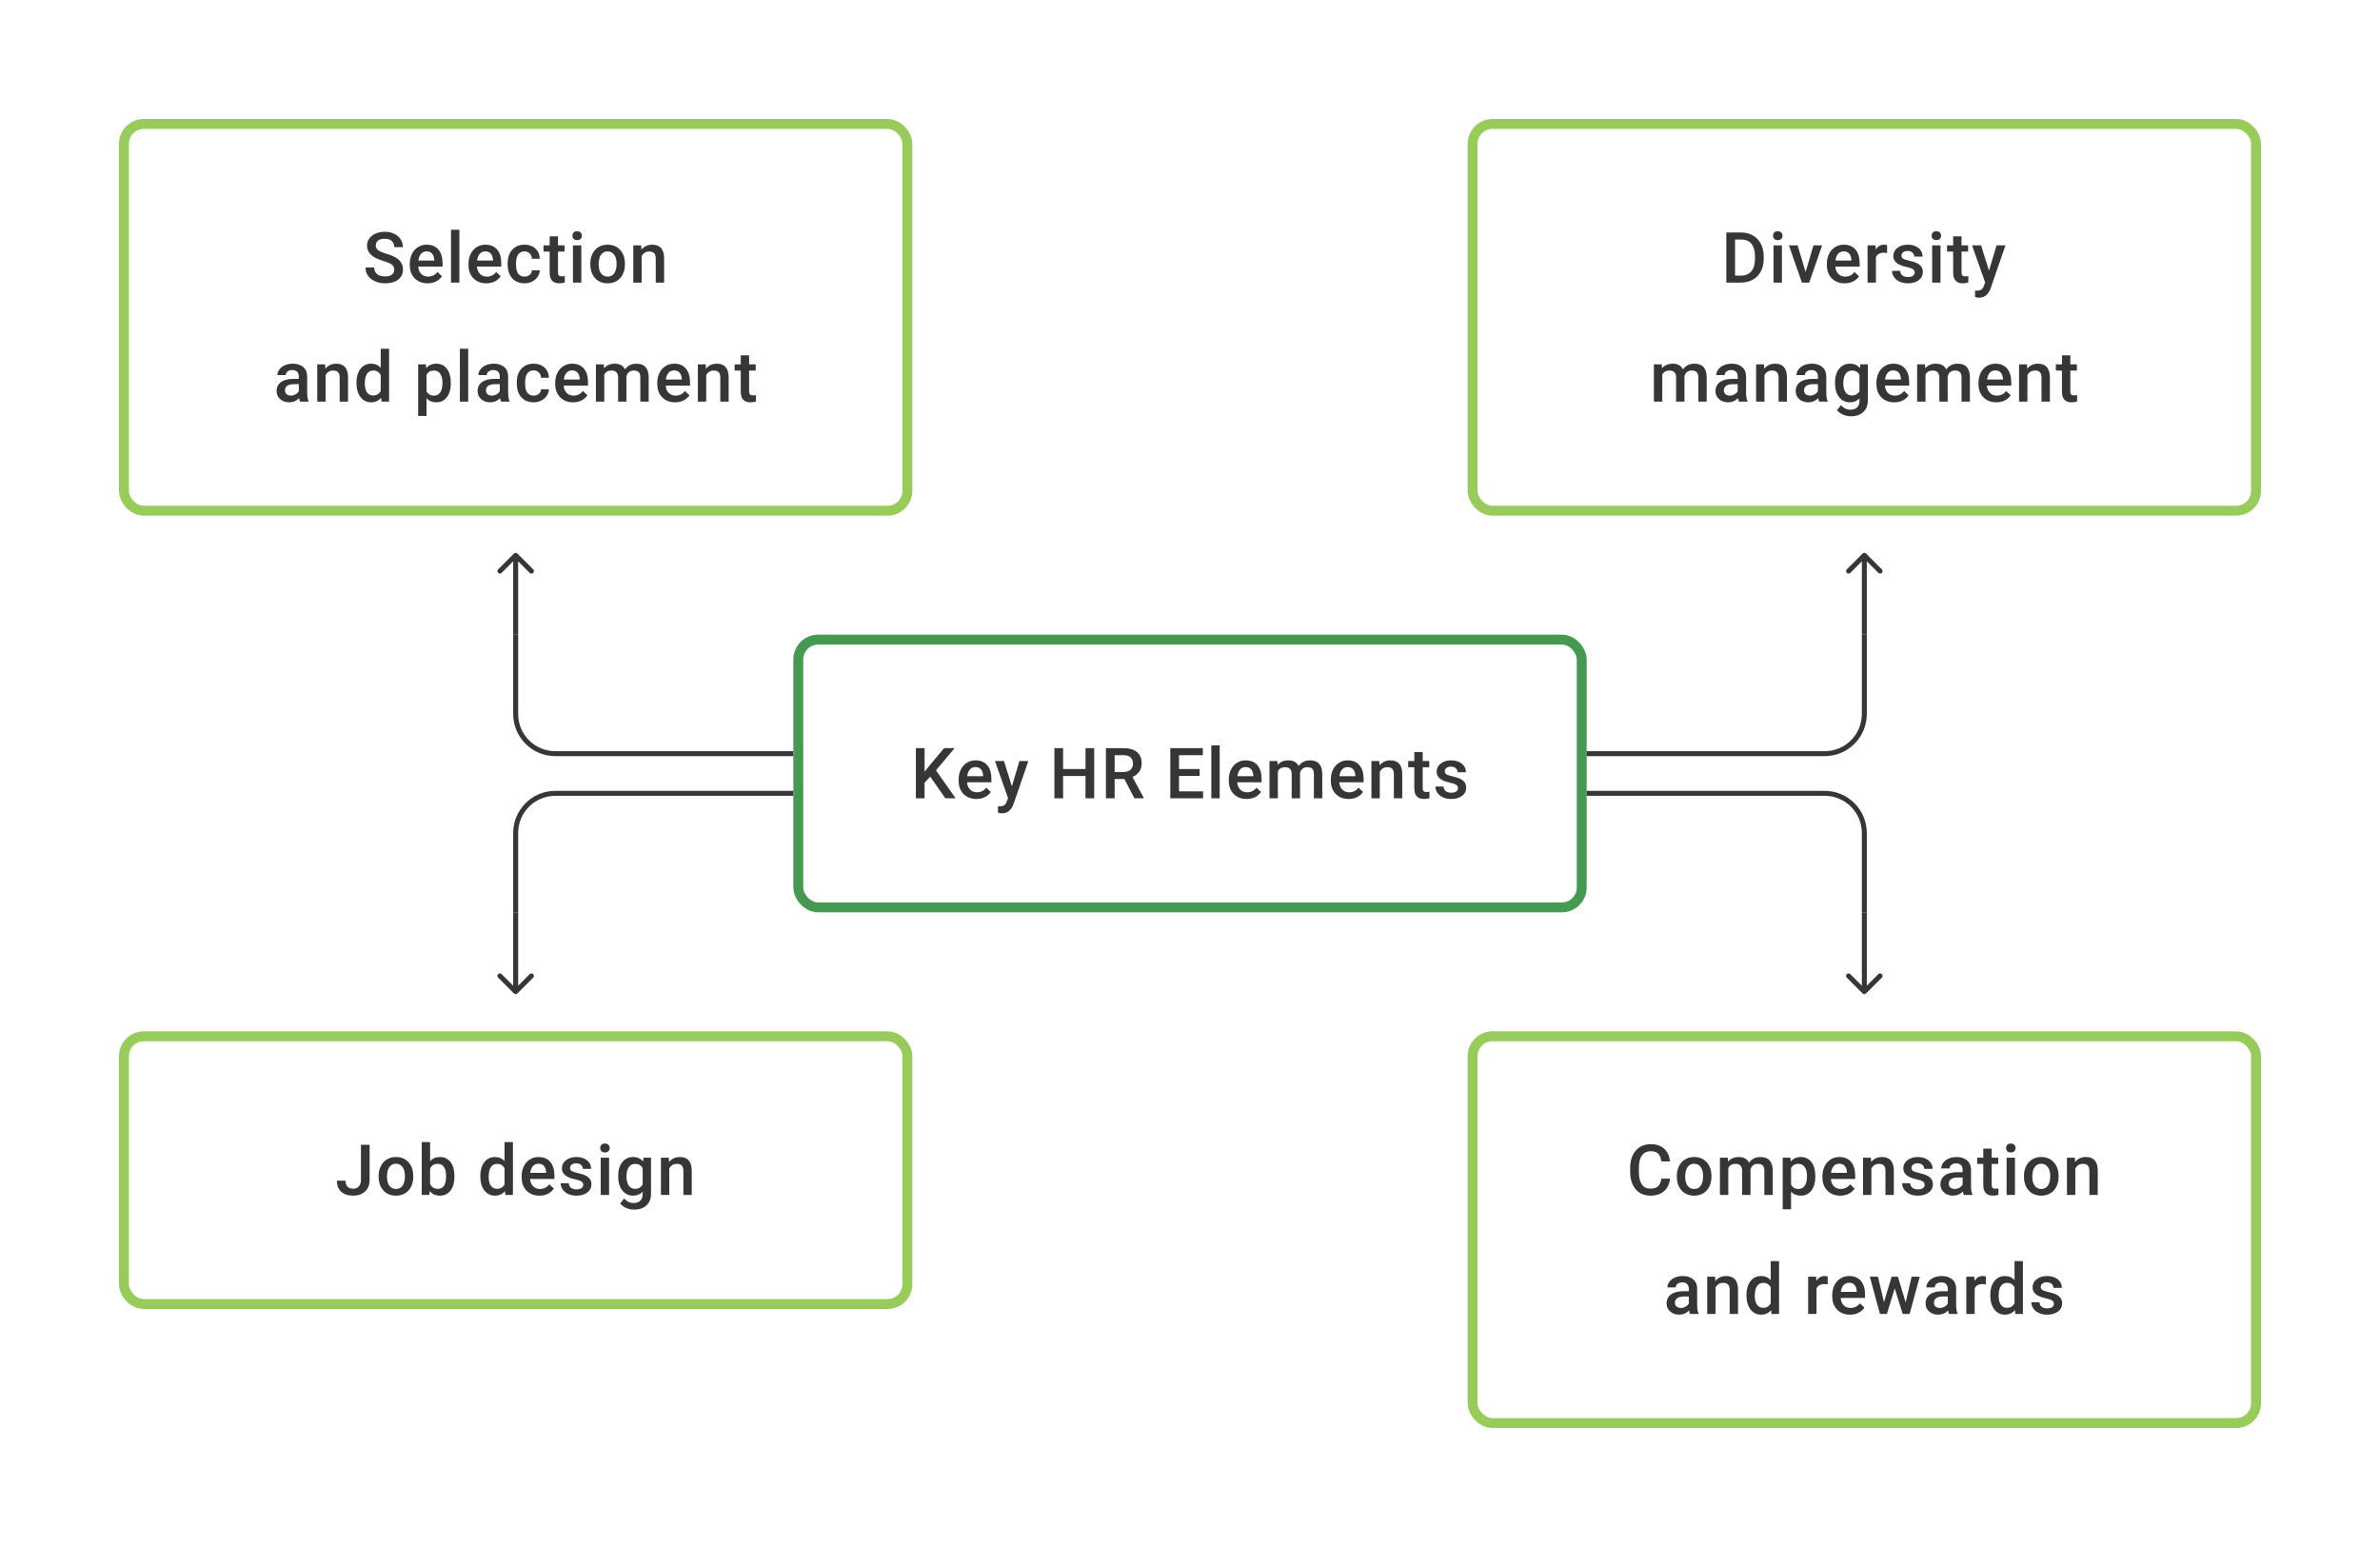<svg width="480" height="312" viewBox="0 0 480 312" fill="none" xmlns="http://www.w3.org/2000/svg">
<path d="M79.512 54.396C79.512 53.952 79.355 53.609 79.04 53.369C78.73 53.128 78.167 52.885 77.353 52.64C76.538 52.394 75.89 52.121 75.408 51.82C74.487 51.242 74.027 50.487 74.027 49.557C74.027 48.742 74.358 48.071 75.019 47.543C75.686 47.015 76.549 46.752 77.609 46.752C78.313 46.752 78.94 46.881 79.491 47.14C80.042 47.4 80.475 47.77 80.79 48.251C81.104 48.728 81.262 49.258 81.262 49.841H79.512C79.512 49.314 79.345 48.902 79.012 48.605C78.683 48.305 78.211 48.154 77.596 48.154C77.022 48.154 76.575 48.277 76.255 48.522C75.941 48.767 75.783 49.11 75.783 49.55C75.783 49.92 75.955 50.23 76.297 50.48C76.64 50.725 77.204 50.966 77.991 51.202C78.778 51.434 79.41 51.7 79.887 52.001C80.364 52.297 80.713 52.64 80.935 53.028C81.157 53.413 81.269 53.864 81.269 54.382C81.269 55.225 80.945 55.896 80.296 56.396C79.653 56.891 78.778 57.139 77.672 57.139C76.941 57.139 76.267 57.005 75.651 56.736C75.04 56.463 74.564 56.088 74.221 55.611C73.883 55.135 73.714 54.579 73.714 53.945H75.471C75.471 54.519 75.661 54.963 76.04 55.278C76.42 55.593 76.964 55.75 77.672 55.75C78.283 55.75 78.741 55.627 79.047 55.382C79.357 55.132 79.512 54.804 79.512 54.396ZM86.24 57.139C85.17 57.139 84.302 56.803 83.636 56.132C82.974 55.456 82.643 54.558 82.643 53.438V53.23C82.643 52.48 82.787 51.811 83.074 51.223C83.365 50.631 83.772 50.17 84.296 49.841C84.819 49.513 85.402 49.348 86.045 49.348C87.068 49.348 87.858 49.675 88.413 50.327C88.973 50.98 89.253 51.904 89.253 53.098V53.778H84.344C84.395 54.399 84.601 54.889 84.962 55.25C85.328 55.611 85.786 55.792 86.337 55.792C87.11 55.792 87.74 55.479 88.225 54.855L89.135 55.722C88.834 56.171 88.431 56.521 87.927 56.771C87.427 57.016 86.865 57.139 86.24 57.139ZM86.038 50.702C85.576 50.702 85.201 50.864 84.913 51.188C84.631 51.512 84.451 51.964 84.372 52.542H87.587V52.417C87.55 51.853 87.399 51.427 87.135 51.14C86.872 50.848 86.506 50.702 86.038 50.702ZM92.648 57H90.961V46.335H92.648V57ZM98.085 57.139C97.015 57.139 96.147 56.803 95.481 56.132C94.819 55.456 94.488 54.558 94.488 53.438V53.23C94.488 52.48 94.631 51.811 94.918 51.223C95.21 50.631 95.617 50.17 96.14 49.841C96.663 49.513 97.247 49.348 97.89 49.348C98.913 49.348 99.702 49.675 100.258 50.327C100.818 50.98 101.098 51.904 101.098 53.098V53.778H96.189C96.24 54.399 96.446 54.889 96.807 55.25C97.173 55.611 97.631 55.792 98.182 55.792C98.955 55.792 99.584 55.479 100.07 54.855L100.98 55.722C100.679 56.171 100.276 56.521 99.772 56.771C99.272 57.016 98.709 57.139 98.085 57.139ZM97.883 50.702C97.42 50.702 97.045 50.864 96.758 51.188C96.476 51.512 96.296 51.964 96.217 52.542H99.431V52.417C99.394 51.853 99.244 51.427 98.98 51.14C98.716 50.848 98.351 50.702 97.883 50.702ZM105.784 55.792C106.206 55.792 106.555 55.669 106.833 55.424C107.111 55.178 107.259 54.875 107.277 54.514H108.867C108.849 54.982 108.703 55.419 108.43 55.827C108.157 56.229 107.786 56.549 107.319 56.785C106.851 57.021 106.347 57.139 105.805 57.139C104.755 57.139 103.921 56.799 103.306 56.118C102.69 55.438 102.382 54.498 102.382 53.299V53.126C102.382 51.982 102.688 51.068 103.299 50.383C103.91 49.693 104.743 49.348 105.798 49.348C106.692 49.348 107.418 49.61 107.979 50.133C108.543 50.651 108.84 51.334 108.867 52.181H107.277C107.259 51.751 107.111 51.397 106.833 51.119C106.56 50.841 106.21 50.702 105.784 50.702C105.238 50.702 104.817 50.901 104.521 51.3C104.225 51.693 104.074 52.292 104.069 53.098V53.369C104.069 54.183 104.215 54.792 104.507 55.195C104.803 55.593 105.229 55.792 105.784 55.792ZM112.54 47.661V49.487H113.866V50.737H112.54V54.931C112.54 55.218 112.596 55.426 112.707 55.556C112.822 55.681 113.026 55.743 113.318 55.743C113.512 55.743 113.709 55.72 113.908 55.674V56.979C113.524 57.086 113.153 57.139 112.797 57.139C111.501 57.139 110.853 56.424 110.853 54.993V50.737H109.617V49.487H110.853V47.661H112.54ZM117.24 57H115.553V49.487H117.24V57ZM115.449 47.536C115.449 47.277 115.53 47.062 115.692 46.891C115.859 46.719 116.095 46.634 116.4 46.634C116.706 46.634 116.942 46.719 117.109 46.891C117.275 47.062 117.358 47.277 117.358 47.536C117.358 47.791 117.275 48.004 117.109 48.175C116.942 48.342 116.706 48.425 116.4 48.425C116.095 48.425 115.859 48.342 115.692 48.175C115.53 48.004 115.449 47.791 115.449 47.536ZM119.052 53.174C119.052 52.438 119.198 51.776 119.49 51.188C119.781 50.596 120.191 50.142 120.719 49.828C121.246 49.508 121.853 49.348 122.538 49.348C123.552 49.348 124.373 49.675 125.003 50.327C125.637 50.98 125.98 51.846 126.03 52.924L126.037 53.32C126.037 54.061 125.894 54.723 125.607 55.306C125.325 55.889 124.917 56.34 124.385 56.66C123.857 56.979 123.246 57.139 122.552 57.139C121.492 57.139 120.642 56.787 120.004 56.084C119.369 55.375 119.052 54.433 119.052 53.258V53.174ZM120.74 53.32C120.74 54.093 120.899 54.699 121.219 55.139C121.538 55.574 121.982 55.792 122.552 55.792C123.121 55.792 123.563 55.57 123.878 55.125C124.197 54.681 124.357 54.031 124.357 53.174C124.357 52.415 124.193 51.813 123.864 51.369C123.54 50.925 123.098 50.702 122.538 50.702C121.987 50.702 121.55 50.922 121.226 51.362C120.902 51.797 120.74 52.45 120.74 53.32ZM129.314 49.487L129.363 50.355C129.918 49.684 130.648 49.348 131.55 49.348C133.115 49.348 133.911 50.244 133.939 52.035V57H132.251V52.133C132.251 51.656 132.147 51.304 131.939 51.077C131.735 50.846 131.4 50.73 130.932 50.73C130.252 50.73 129.745 51.038 129.412 51.654V57H127.724V49.487H129.314ZM60.515 81C60.441 80.856 60.377 80.623 60.321 80.299C59.784 80.859 59.127 81.139 58.349 81.139C57.595 81.139 56.979 80.924 56.502 80.493C56.025 80.063 55.787 79.53 55.787 78.896C55.787 78.095 56.083 77.482 56.676 77.056C57.273 76.626 58.125 76.41 59.231 76.41H60.265V75.918C60.265 75.529 60.157 75.219 59.939 74.987C59.721 74.751 59.391 74.633 58.946 74.633C58.562 74.633 58.247 74.73 58.002 74.925C57.757 75.114 57.634 75.357 57.634 75.654H55.947C55.947 75.242 56.083 74.857 56.356 74.501C56.629 74.14 57 73.858 57.467 73.654C57.939 73.45 58.465 73.348 59.043 73.348C59.923 73.348 60.624 73.571 61.147 74.015C61.67 74.455 61.939 75.075 61.953 75.876V79.264C61.953 79.94 62.048 80.479 62.237 80.882V81H60.515ZM58.661 79.785C58.995 79.785 59.307 79.704 59.599 79.542C59.895 79.38 60.117 79.162 60.265 78.889V77.473H59.356C58.731 77.473 58.261 77.582 57.946 77.799C57.632 78.017 57.474 78.325 57.474 78.723C57.474 79.047 57.581 79.306 57.794 79.5C58.011 79.69 58.3 79.785 58.661 79.785ZM65.57 73.487L65.618 74.355C66.174 73.684 66.903 73.348 67.806 73.348C69.37 73.348 70.166 74.244 70.194 76.035V81H68.507V76.133C68.507 75.656 68.403 75.304 68.195 75.077C67.991 74.846 67.655 74.73 67.188 74.73C66.507 74.73 66 75.038 65.667 75.654V81H63.98V73.487H65.57ZM71.888 77.188C71.888 76.031 72.157 75.103 72.694 74.404C73.231 73.7 73.95 73.348 74.853 73.348C75.649 73.348 76.293 73.626 76.783 74.182V70.335H78.47V81H76.943L76.859 80.222C76.355 80.833 75.681 81.139 74.839 81.139C73.96 81.139 73.247 80.785 72.7 80.076C72.159 79.368 71.888 78.406 71.888 77.188ZM73.575 77.334C73.575 78.098 73.721 78.695 74.013 79.125C74.309 79.551 74.728 79.764 75.269 79.764C75.959 79.764 76.464 79.456 76.783 78.841V75.633C76.473 75.031 75.973 74.73 75.283 74.73C74.737 74.73 74.316 74.948 74.02 75.383C73.723 75.813 73.575 76.464 73.575 77.334ZM90.919 77.32C90.919 78.482 90.655 79.41 90.128 80.104C89.6 80.794 88.892 81.139 88.003 81.139C87.179 81.139 86.519 80.868 86.024 80.326V83.888H84.337V73.487H85.892L85.962 74.251C86.457 73.649 87.13 73.348 87.982 73.348C88.899 73.348 89.616 73.691 90.135 74.376C90.658 75.056 90.919 76.003 90.919 77.216V77.32ZM89.239 77.174C89.239 76.424 89.088 75.829 88.788 75.39C88.491 74.95 88.066 74.73 87.51 74.73C86.82 74.73 86.325 75.015 86.024 75.584V78.917C86.33 79.5 86.83 79.792 87.524 79.792C88.061 79.792 88.48 79.577 88.781 79.146C89.086 78.711 89.239 78.054 89.239 77.174ZM94.432 81H92.745V70.335H94.432V81ZM101.049 81C100.975 80.856 100.91 80.623 100.855 80.299C100.318 80.859 99.66 81.139 98.883 81.139C98.128 81.139 97.513 80.924 97.036 80.493C96.559 80.063 96.321 79.53 96.321 78.896C96.321 78.095 96.617 77.482 97.209 77.056C97.806 76.626 98.658 76.41 99.765 76.41H100.799V75.918C100.799 75.529 100.69 75.219 100.473 74.987C100.255 74.751 99.924 74.633 99.48 74.633C99.096 74.633 98.781 74.73 98.536 74.925C98.29 75.114 98.168 75.357 98.168 75.654H96.48C96.48 75.242 96.617 74.857 96.89 74.501C97.163 74.14 97.533 73.858 98.001 73.654C98.473 73.45 98.999 73.348 99.577 73.348C100.457 73.348 101.158 73.571 101.681 74.015C102.204 74.455 102.472 75.075 102.486 75.876V79.264C102.486 79.94 102.581 80.479 102.771 80.882V81H101.049ZM99.195 79.785C99.528 79.785 99.841 79.704 100.133 79.542C100.429 79.38 100.651 79.162 100.799 78.889V77.473H99.889C99.265 77.473 98.795 77.582 98.48 77.799C98.165 78.017 98.008 78.325 98.008 78.723C98.008 79.047 98.114 79.306 98.327 79.5C98.545 79.69 98.834 79.785 99.195 79.785ZM107.624 79.792C108.045 79.792 108.395 79.669 108.673 79.424C108.95 79.178 109.098 78.875 109.117 78.514H110.707C110.688 78.982 110.543 79.419 110.27 79.827C109.996 80.229 109.626 80.549 109.159 80.785C108.691 81.021 108.187 81.139 107.645 81.139C106.594 81.139 105.761 80.799 105.145 80.118C104.53 79.438 104.222 78.498 104.222 77.299V77.126C104.222 75.982 104.527 75.068 105.138 74.383C105.749 73.693 106.583 73.348 107.638 73.348C108.531 73.348 109.258 73.61 109.818 74.133C110.383 74.651 110.679 75.334 110.707 76.181H109.117C109.098 75.751 108.95 75.397 108.673 75.119C108.399 74.841 108.05 74.702 107.624 74.702C107.078 74.702 106.657 74.901 106.36 75.299C106.064 75.693 105.914 76.292 105.909 77.098V77.369C105.909 78.183 106.055 78.792 106.347 79.195C106.643 79.593 107.069 79.792 107.624 79.792ZM115.574 81.139C114.505 81.139 113.637 80.803 112.97 80.132C112.308 79.456 111.977 78.558 111.977 77.438V77.23C111.977 76.48 112.121 75.811 112.408 75.223C112.699 74.631 113.107 74.17 113.63 73.841C114.153 73.513 114.736 73.348 115.38 73.348C116.403 73.348 117.192 73.675 117.747 74.327C118.307 74.98 118.587 75.904 118.587 77.098V77.778H113.678C113.729 78.399 113.935 78.889 114.296 79.25C114.662 79.611 115.12 79.792 115.671 79.792C116.444 79.792 117.074 79.479 117.56 78.855L118.469 79.722C118.169 80.171 117.766 80.521 117.261 80.771C116.761 81.016 116.199 81.139 115.574 81.139ZM115.373 74.702C114.91 74.702 114.535 74.864 114.248 75.188C113.965 75.512 113.785 75.964 113.706 76.542H116.921V76.417C116.884 75.853 116.734 75.427 116.47 75.14C116.206 74.848 115.84 74.702 115.373 74.702ZM121.774 73.487L121.823 74.272C122.35 73.656 123.073 73.348 123.989 73.348C124.994 73.348 125.681 73.733 126.051 74.501C126.597 73.733 127.366 73.348 128.356 73.348C129.185 73.348 129.801 73.578 130.203 74.036C130.611 74.494 130.819 75.17 130.828 76.063V81H129.141V76.112C129.141 75.635 129.037 75.286 128.829 75.063C128.62 74.841 128.275 74.73 127.794 74.73C127.41 74.73 127.095 74.834 126.85 75.043C126.609 75.246 126.44 75.515 126.343 75.848L126.35 81H124.663V76.056C124.639 75.172 124.188 74.73 123.309 74.73C122.633 74.73 122.154 75.006 121.871 75.556V81H120.184V73.487H121.774ZM136.154 81.139C135.084 81.139 134.216 80.803 133.55 80.132C132.888 79.456 132.557 78.558 132.557 77.438V77.23C132.557 76.48 132.7 75.811 132.987 75.223C133.279 74.631 133.686 74.17 134.209 73.841C134.733 73.513 135.316 73.348 135.959 73.348C136.982 73.348 137.771 73.675 138.327 74.327C138.887 74.98 139.167 75.904 139.167 77.098V77.778H134.258C134.309 78.399 134.515 78.889 134.876 79.25C135.242 79.611 135.7 79.792 136.251 79.792C137.024 79.792 137.653 79.479 138.139 78.855L139.049 79.722C138.748 80.171 138.345 80.521 137.841 80.771C137.341 81.016 136.778 81.139 136.154 81.139ZM135.952 74.702C135.489 74.702 135.114 74.864 134.827 75.188C134.545 75.512 134.365 75.964 134.286 76.542H137.501V76.417C137.464 75.853 137.313 75.427 137.049 75.14C136.785 74.848 136.42 74.702 135.952 74.702ZM142.333 73.487L142.382 74.355C142.937 73.684 143.666 73.348 144.569 73.348C146.133 73.348 146.929 74.244 146.957 76.035V81H145.27V76.133C145.27 75.656 145.166 75.304 144.957 75.077C144.754 74.846 144.418 74.73 143.951 74.73C143.27 74.73 142.763 75.038 142.43 75.654V81H140.743V73.487H142.333ZM151.081 71.661V73.487H152.407V74.737H151.081V78.931C151.081 79.218 151.137 79.426 151.248 79.556C151.364 79.681 151.567 79.743 151.859 79.743C152.053 79.743 152.25 79.72 152.449 79.674V80.979C152.065 81.086 151.695 81.139 151.338 81.139C150.042 81.139 149.394 80.424 149.394 78.993V74.737H148.158V73.487H149.394V71.661H151.081Z" fill="#1E1E21" fill-opacity="0.89"/>
<rect x="25" y="25" width="158" height="78" rx="4" stroke="#97CC5B" stroke-width="2"/>
<path d="M348.169 57V46.891H351.154C352.048 46.891 352.839 47.09 353.529 47.488C354.223 47.886 354.76 48.45 355.14 49.182C355.519 49.913 355.709 50.751 355.709 51.695V52.202C355.709 53.16 355.517 54.003 355.133 54.73C354.753 55.456 354.21 56.016 353.501 56.41C352.798 56.803 351.99 57 351.078 57H348.169ZM349.925 48.307V55.597H351.071C351.992 55.597 352.698 55.31 353.189 54.736C353.684 54.158 353.936 53.329 353.946 52.251V51.688C353.946 50.591 353.707 49.753 353.231 49.175C352.754 48.596 352.062 48.307 351.154 48.307H349.925ZM359.375 57H357.688V49.487H359.375V57ZM357.584 47.536C357.584 47.277 357.665 47.062 357.827 46.891C357.993 46.719 358.229 46.634 358.535 46.634C358.84 46.634 359.077 46.719 359.243 46.891C359.41 47.062 359.493 47.277 359.493 47.536C359.493 47.791 359.41 48.004 359.243 48.175C359.077 48.342 358.84 48.425 358.535 48.425C358.229 48.425 357.993 48.342 357.827 48.175C357.665 48.004 357.584 47.791 357.584 47.536ZM364.152 54.861L365.742 49.487H367.485L364.881 57H363.416L360.791 49.487H362.541L364.152 54.861ZM372.039 57.139C370.97 57.139 370.102 56.803 369.435 56.132C368.774 55.456 368.443 54.558 368.443 53.438V53.23C368.443 52.48 368.586 51.811 368.873 51.223C369.165 50.631 369.572 50.17 370.095 49.841C370.618 49.513 371.201 49.348 371.845 49.348C372.868 49.348 373.657 49.675 374.213 50.327C374.773 50.98 375.053 51.904 375.053 53.098V53.778H370.144C370.195 54.399 370.401 54.889 370.762 55.25C371.127 55.611 371.586 55.792 372.136 55.792C372.909 55.792 373.539 55.479 374.025 54.855L374.935 55.722C374.634 56.171 374.231 56.521 373.726 56.771C373.227 57.016 372.664 57.139 372.039 57.139ZM371.838 50.702C371.375 50.702 371 50.864 370.713 51.188C370.431 51.512 370.25 51.964 370.171 52.542H373.386V52.417C373.349 51.853 373.199 51.427 372.935 51.14C372.671 50.848 372.305 50.702 371.838 50.702ZM380.586 51.029C380.364 50.992 380.135 50.973 379.899 50.973C379.126 50.973 378.605 51.269 378.337 51.862V57H376.649V49.487H378.26L378.302 50.327C378.709 49.675 379.274 49.348 379.996 49.348C380.237 49.348 380.436 49.381 380.593 49.446L380.586 51.029ZM386.148 54.959C386.148 54.658 386.023 54.429 385.773 54.271C385.527 54.114 385.118 53.975 384.544 53.855C383.97 53.734 383.491 53.582 383.106 53.396C382.264 52.989 381.843 52.399 381.843 51.626C381.843 50.978 382.116 50.436 382.662 50.001C383.208 49.566 383.903 49.348 384.745 49.348C385.643 49.348 386.367 49.571 386.918 50.015C387.474 50.459 387.751 51.036 387.751 51.744H386.064C386.064 51.42 385.944 51.151 385.703 50.938C385.463 50.721 385.143 50.612 384.745 50.612C384.375 50.612 384.072 50.698 383.835 50.869C383.604 51.04 383.488 51.269 383.488 51.556C383.488 51.816 383.597 52.017 383.815 52.16C384.032 52.304 384.472 52.45 385.134 52.598C385.796 52.741 386.314 52.915 386.689 53.119C387.069 53.318 387.349 53.558 387.529 53.841C387.714 54.123 387.807 54.466 387.807 54.868C387.807 55.544 387.527 56.093 386.967 56.514C386.407 56.931 385.673 57.139 384.766 57.139C384.15 57.139 383.602 57.028 383.12 56.806C382.639 56.583 382.264 56.278 381.995 55.889C381.727 55.5 381.593 55.081 381.593 54.632H383.231C383.255 55.03 383.405 55.338 383.683 55.556C383.96 55.769 384.328 55.875 384.787 55.875C385.231 55.875 385.569 55.792 385.8 55.625C386.032 55.454 386.148 55.232 386.148 54.959ZM391.362 57H389.675V49.487H391.362V57ZM389.57 47.536C389.57 47.277 389.651 47.062 389.813 46.891C389.98 46.719 390.216 46.634 390.522 46.634C390.827 46.634 391.063 46.719 391.23 46.891C391.396 47.062 391.48 47.277 391.48 47.536C391.48 47.791 391.396 48.004 391.23 48.175C391.063 48.342 390.827 48.425 390.522 48.425C390.216 48.425 389.98 48.342 389.813 48.175C389.651 48.004 389.57 47.791 389.57 47.536ZM395.604 47.661V49.487H396.93V50.737H395.604V54.931C395.604 55.218 395.659 55.426 395.771 55.556C395.886 55.681 396.09 55.743 396.382 55.743C396.576 55.743 396.773 55.72 396.972 55.674V56.979C396.588 57.086 396.217 57.139 395.861 57.139C394.565 57.139 393.917 56.424 393.917 54.993V50.737H392.681V49.487H393.917V47.661H395.604ZM401.137 54.584L402.665 49.487H404.463L401.478 58.139C401.019 59.402 400.242 60.034 399.145 60.034C398.899 60.034 398.629 59.993 398.332 59.909V58.604L398.652 58.625C399.078 58.625 399.397 58.546 399.61 58.389C399.827 58.236 399.999 57.977 400.124 57.611L400.367 56.965L397.728 49.487H399.547L401.137 54.584ZM335.15 73.487L335.199 74.272C335.726 73.656 336.448 73.348 337.365 73.348C338.369 73.348 339.057 73.733 339.427 74.501C339.973 73.733 340.742 73.348 341.732 73.348C342.561 73.348 343.177 73.578 343.579 74.036C343.987 74.494 344.195 75.17 344.204 76.063V81H342.517V76.112C342.517 75.635 342.413 75.286 342.204 75.063C341.996 74.841 341.651 74.73 341.17 74.73C340.786 74.73 340.471 74.834 340.226 75.043C339.985 75.246 339.816 75.515 339.719 75.848L339.726 81H338.038V76.056C338.015 75.172 337.564 74.73 336.684 74.73C336.009 74.73 335.53 75.006 335.247 75.556V81H333.56V73.487H335.15ZM350.71 81C350.636 80.856 350.571 80.623 350.515 80.299C349.978 80.859 349.321 81.139 348.543 81.139C347.789 81.139 347.173 80.924 346.697 80.493C346.22 80.063 345.981 79.53 345.981 78.896C345.981 78.095 346.278 77.482 346.87 77.056C347.467 76.626 348.319 76.41 349.425 76.41H350.46V75.918C350.46 75.529 350.351 75.219 350.133 74.987C349.916 74.751 349.585 74.633 349.141 74.633C348.756 74.633 348.442 74.73 348.196 74.925C347.951 75.114 347.828 75.357 347.828 75.654H346.141C346.141 75.242 346.278 74.857 346.551 74.501C346.824 74.14 347.194 73.858 347.662 73.654C348.134 73.45 348.659 73.348 349.238 73.348C350.117 73.348 350.819 73.571 351.342 74.015C351.865 74.455 352.133 75.075 352.147 75.876V79.264C352.147 79.94 352.242 80.479 352.432 80.882V81H350.71ZM348.856 79.785C349.189 79.785 349.502 79.704 349.793 79.542C350.09 79.38 350.312 79.162 350.46 78.889V77.473H349.55C348.925 77.473 348.456 77.582 348.141 77.799C347.826 78.017 347.669 78.325 347.669 78.723C347.669 79.047 347.775 79.306 347.988 79.5C348.206 79.69 348.495 79.785 348.856 79.785ZM355.764 73.487L355.813 74.355C356.368 73.684 357.097 73.348 358 73.348C359.565 73.348 360.361 74.244 360.389 76.035V81H358.701V76.133C358.701 75.656 358.597 75.304 358.389 75.077C358.185 74.846 357.85 74.73 357.382 74.73C356.702 74.73 356.195 75.038 355.861 75.654V81H354.174V73.487H355.764ZM366.887 81C366.813 80.856 366.748 80.623 366.693 80.299C366.156 80.859 365.499 81.139 364.721 81.139C363.966 81.139 363.351 80.924 362.874 80.493C362.397 80.063 362.159 79.53 362.159 78.896C362.159 78.095 362.455 77.482 363.048 77.056C363.645 76.626 364.496 76.41 365.603 76.41H366.637V75.918C366.637 75.529 366.529 75.219 366.311 74.987C366.093 74.751 365.762 74.633 365.318 74.633C364.934 74.633 364.619 74.73 364.374 74.925C364.128 75.114 364.006 75.357 364.006 75.654H362.319C362.319 75.242 362.455 74.857 362.728 74.501C363.001 74.14 363.372 73.858 363.839 73.654C364.311 73.45 364.837 73.348 365.415 73.348C366.295 73.348 366.996 73.571 367.519 74.015C368.042 74.455 368.311 75.075 368.325 75.876V79.264C368.325 79.94 368.419 80.479 368.609 80.882V81H366.887ZM365.033 79.785C365.367 79.785 365.679 79.704 365.971 79.542C366.267 79.38 366.489 79.162 366.637 78.889V77.473H365.728C365.103 77.473 364.633 77.582 364.318 77.799C364.003 78.017 363.846 78.325 363.846 78.723C363.846 79.047 363.953 79.306 364.165 79.5C364.383 79.69 364.672 79.785 365.033 79.785ZM370.081 77.188C370.081 76.022 370.354 75.091 370.9 74.397C371.451 73.698 372.18 73.348 373.087 73.348C373.944 73.348 374.617 73.647 375.108 74.244L375.184 73.487H376.705V80.771C376.705 81.757 376.397 82.534 375.781 83.104C375.17 83.673 374.344 83.958 373.303 83.958C372.752 83.958 372.213 83.842 371.685 83.611C371.162 83.384 370.764 83.085 370.491 82.715L371.289 81.701C371.808 82.317 372.446 82.625 373.205 82.625C373.766 82.625 374.208 82.472 374.532 82.166C374.856 81.866 375.018 81.421 375.018 80.833V80.326C374.532 80.868 373.884 81.139 373.074 81.139C372.194 81.139 371.474 80.789 370.914 80.09C370.359 79.391 370.081 78.424 370.081 77.188ZM371.761 77.334C371.761 78.088 371.914 78.683 372.219 79.118C372.53 79.549 372.958 79.764 373.504 79.764C374.184 79.764 374.689 79.472 375.018 78.889V75.584C374.698 75.015 374.198 74.73 373.518 74.73C372.962 74.73 372.53 74.95 372.219 75.39C371.914 75.829 371.761 76.478 371.761 77.334ZM382.037 81.139C380.968 81.139 380.1 80.803 379.433 80.132C378.771 79.456 378.44 78.558 378.44 77.438V77.23C378.44 76.48 378.584 75.811 378.871 75.223C379.163 74.631 379.57 74.17 380.093 73.841C380.616 73.513 381.199 73.348 381.843 73.348C382.866 73.348 383.655 73.675 384.21 74.327C384.77 74.98 385.051 75.904 385.051 77.098V77.778H380.142C380.192 78.399 380.398 78.889 380.76 79.25C381.125 79.611 381.583 79.792 382.134 79.792C382.907 79.792 383.537 79.479 384.023 78.855L384.932 79.722C384.632 80.171 384.229 80.521 383.724 80.771C383.224 81.016 382.662 81.139 382.037 81.139ZM381.836 74.702C381.373 74.702 380.998 74.864 380.711 75.188C380.429 75.512 380.248 75.964 380.169 76.542H383.384V76.417C383.347 75.853 383.197 75.427 382.933 75.14C382.669 74.848 382.303 74.702 381.836 74.702ZM388.237 73.487L388.286 74.272C388.814 73.656 389.536 73.348 390.452 73.348C391.457 73.348 392.144 73.733 392.514 74.501C393.061 73.733 393.829 73.348 394.82 73.348C395.648 73.348 396.264 73.578 396.666 74.036C397.074 74.494 397.282 75.17 397.291 76.063V81H395.604V76.112C395.604 75.635 395.5 75.286 395.292 75.063C395.083 74.841 394.739 74.73 394.257 74.73C393.873 74.73 393.558 74.834 393.313 75.043C393.072 75.246 392.903 75.515 392.806 75.848L392.813 81H391.126V76.056C391.103 75.172 390.651 74.73 389.772 74.73C389.096 74.73 388.617 75.006 388.334 75.556V81H386.647V73.487H388.237ZM402.617 81.139C401.547 81.139 400.679 80.803 400.013 80.132C399.351 79.456 399.02 78.558 399.02 77.438V77.23C399.02 76.48 399.164 75.811 399.45 75.223C399.742 74.631 400.149 74.17 400.673 73.841C401.196 73.513 401.779 73.348 402.422 73.348C403.445 73.348 404.234 73.675 404.79 74.327C405.35 74.98 405.63 75.904 405.63 77.098V77.778H400.721C400.772 78.399 400.978 78.889 401.339 79.25C401.705 79.611 402.163 79.792 402.714 79.792C403.487 79.792 404.116 79.479 404.602 78.855L405.512 79.722C405.211 80.171 404.808 80.521 404.304 80.771C403.804 81.016 403.242 81.139 402.617 81.139ZM402.415 74.702C401.952 74.702 401.577 74.864 401.29 75.188C401.008 75.512 400.828 75.964 400.749 76.542H403.964V76.417C403.927 75.853 403.776 75.427 403.512 75.14C403.249 74.848 402.883 74.702 402.415 74.702ZM408.796 73.487L408.845 74.355C409.4 73.684 410.129 73.348 411.032 73.348C412.596 73.348 413.392 74.244 413.42 76.035V81H411.733V76.133C411.733 75.656 411.629 75.304 411.421 75.077C411.217 74.846 410.881 74.73 410.414 74.73C409.733 74.73 409.226 75.038 408.893 75.654V81H407.206V73.487H408.796ZM417.544 71.661V73.487H418.871V74.737H417.544V78.931C417.544 79.218 417.6 79.426 417.711 79.556C417.827 79.681 418.03 79.743 418.322 79.743C418.516 79.743 418.713 79.72 418.912 79.674V80.979C418.528 81.086 418.158 81.139 417.801 81.139C416.505 81.139 415.857 80.424 415.857 78.993V74.737H414.621V73.487H415.857V71.661H417.544Z" fill="#1E1E21" fill-opacity="0.89"/>
<rect x="297" y="25" width="158" height="78" rx="4" stroke="#97CC5B" stroke-width="2"/>
<path d="M104.354 111.646C104.158 111.451 103.842 111.451 103.646 111.646L100.464 114.828C100.269 115.024 100.269 115.34 100.464 115.536C100.66 115.731 100.976 115.731 101.172 115.536L104 112.707L106.828 115.536C107.024 115.731 107.34 115.731 107.536 115.536C107.731 115.34 107.731 115.024 107.536 114.828L104.354 111.646ZM103.5 112V128H104.5V112H103.5Z" fill="#1E1E21" fill-opacity="0.89"/>
<path d="M376.354 111.646C376.158 111.451 375.842 111.451 375.646 111.646L372.464 114.828C372.269 115.024 372.269 115.34 372.464 115.536C372.66 115.731 372.976 115.731 373.172 115.536L376 112.707L378.828 115.536C379.024 115.731 379.34 115.731 379.536 115.536C379.731 115.34 379.731 115.024 379.536 114.828L376.354 111.646ZM375.5 112V128H376.5V112H375.5Z" fill="#1E1E21" fill-opacity="0.89"/>
<path d="M160 152H112C107.582 152 104 148.418 104 144L104 128" stroke="#1E1E21" stroke-opacity="0.89"/>
<path d="M160 160H112C107.582 160 104 163.582 104 168V184" stroke="#1E1E21" stroke-opacity="0.89"/>
<path d="M187.614 156.633L186.469 157.848V161H184.712V150.89H186.469V155.633L187.441 154.432L190.399 150.89H192.523L188.767 155.369L192.738 161H190.655L187.614 156.633ZM196.932 161.139C195.863 161.139 194.995 160.803 194.328 160.132C193.666 159.456 193.335 158.558 193.335 157.438V157.23C193.335 156.48 193.479 155.811 193.766 155.223C194.057 154.631 194.465 154.17 194.988 153.841C195.511 153.513 196.094 153.348 196.738 153.348C197.761 153.348 198.55 153.675 199.105 154.327C199.665 154.98 199.945 155.904 199.945 157.098V157.778H195.036C195.087 158.399 195.293 158.889 195.654 159.25C196.02 159.611 196.478 159.792 197.029 159.792C197.802 159.792 198.432 159.479 198.918 158.855L199.827 159.722C199.527 160.171 199.124 160.521 198.619 160.771C198.119 161.016 197.557 161.139 196.932 161.139ZM196.731 154.702C196.268 154.702 195.893 154.864 195.606 155.188C195.323 155.512 195.143 155.964 195.064 156.542H198.279V156.417C198.242 155.853 198.092 155.427 197.828 155.14C197.564 154.848 197.198 154.702 196.731 154.702ZM204.076 158.584L205.604 153.487H207.402L204.417 162.139C203.958 163.402 203.181 164.034 202.084 164.034C201.838 164.034 201.568 163.993 201.271 163.909V162.604L201.591 162.625C202.017 162.625 202.336 162.546 202.549 162.389C202.766 162.236 202.938 161.977 203.063 161.611L203.306 160.965L200.667 153.487H202.486L204.076 158.584ZM220.677 161H218.928V156.508H214.408V161H212.651V150.89H214.408V155.098H218.928V150.89H220.677V161ZM226.76 157.105H224.802V161H223.045V150.89H226.6C227.766 150.89 228.667 151.152 229.301 151.675C229.935 152.198 230.252 152.955 230.252 153.946C230.252 154.621 230.088 155.188 229.759 155.647C229.435 156.1 228.981 156.45 228.398 156.695L230.669 160.91V161H228.787L226.76 157.105ZM224.802 155.695H226.607C227.199 155.695 227.662 155.547 227.995 155.251C228.329 154.95 228.495 154.54 228.495 154.022C228.495 153.48 228.34 153.061 228.03 152.765C227.725 152.469 227.266 152.316 226.655 152.307H224.802V155.695ZM241.937 156.487H237.785V159.597H242.638V161H236.028V150.89H242.59V152.307H237.785V155.098H241.937V156.487ZM245.985 161H244.298V150.335H245.985V161ZM251.421 161.139C250.352 161.139 249.484 160.803 248.818 160.132C248.156 159.456 247.825 158.558 247.825 157.438V157.23C247.825 156.48 247.968 155.811 248.255 155.223C248.547 154.631 248.954 154.17 249.477 153.841C250 153.513 250.583 153.348 251.227 153.348C252.25 153.348 253.039 153.675 253.595 154.327C254.155 154.98 254.435 155.904 254.435 157.098V157.778H249.526C249.577 158.399 249.783 158.889 250.144 159.25C250.509 159.611 250.968 159.792 251.518 159.792C252.292 159.792 252.921 159.479 253.407 158.855L254.317 159.722C254.016 160.171 253.613 160.521 253.109 160.771C252.609 161.016 252.046 161.139 251.421 161.139ZM251.22 154.702C250.757 154.702 250.382 154.864 250.095 155.188C249.813 155.512 249.632 155.964 249.554 156.542H252.768V156.417C252.731 155.853 252.581 155.427 252.317 155.14C252.053 154.848 251.687 154.702 251.22 154.702ZM257.621 153.487L257.67 154.272C258.198 153.656 258.92 153.348 259.836 153.348C260.841 153.348 261.528 153.733 261.899 154.501C262.445 153.733 263.213 153.348 264.204 153.348C265.032 153.348 265.648 153.578 266.051 154.036C266.458 154.494 266.666 155.17 266.676 156.063V161H264.988V156.112C264.988 155.635 264.884 155.286 264.676 155.063C264.468 154.841 264.123 154.73 263.641 154.73C263.257 154.73 262.942 154.834 262.697 155.043C262.456 155.246 262.287 155.515 262.19 155.848L262.197 161H260.51V156.056C260.487 155.172 260.035 154.73 259.156 154.73C258.48 154.73 258.001 155.006 257.719 155.556V161H256.031V153.487H257.621ZM272.001 161.139C270.932 161.139 270.064 160.803 269.397 160.132C268.735 159.456 268.404 158.558 268.404 157.438V157.23C268.404 156.48 268.548 155.811 268.835 155.223C269.126 154.631 269.534 154.17 270.057 153.841C270.58 153.513 271.163 153.348 271.806 153.348C272.829 153.348 273.619 153.675 274.174 154.327C274.734 154.98 275.014 155.904 275.014 157.098V157.778H270.105C270.156 158.399 270.362 158.889 270.723 159.25C271.089 159.611 271.547 159.792 272.098 159.792C272.871 159.792 273.501 159.479 273.987 158.855L274.896 159.722C274.595 160.171 274.193 160.521 273.688 160.771C273.188 161.016 272.626 161.139 272.001 161.139ZM271.799 154.702C271.337 154.702 270.962 154.864 270.675 155.188C270.392 155.512 270.212 155.964 270.133 156.542H273.348V156.417C273.311 155.853 273.16 155.427 272.897 155.14C272.633 154.848 272.267 154.702 271.799 154.702ZM278.18 153.487L278.229 154.355C278.784 153.684 279.513 153.348 280.416 153.348C281.98 153.348 282.777 154.244 282.804 156.035V161H281.117V156.133C281.117 155.656 281.013 155.304 280.805 155.077C280.601 154.846 280.265 154.73 279.798 154.73C279.117 154.73 278.611 155.038 278.277 155.654V161H276.59V153.487H278.18ZM286.928 151.661V153.487H288.255V154.737H286.928V158.931C286.928 159.218 286.984 159.426 287.095 159.556C287.211 159.681 287.415 159.743 287.706 159.743C287.901 159.743 288.097 159.72 288.296 159.674V160.979C287.912 161.086 287.542 161.139 287.185 161.139C285.889 161.139 285.241 160.424 285.241 158.993V154.737H284.005V153.487H285.241V151.661H286.928ZM294.045 158.959C294.045 158.658 293.92 158.429 293.67 158.271C293.425 158.114 293.015 157.975 292.441 157.855C291.867 157.734 291.388 157.582 291.004 157.396C290.162 156.989 289.74 156.399 289.74 155.626C289.74 154.978 290.013 154.436 290.56 154.001C291.106 153.566 291.8 153.348 292.643 153.348C293.541 153.348 294.265 153.571 294.816 154.015C295.371 154.459 295.649 155.036 295.649 155.744H293.962C293.962 155.42 293.841 155.151 293.601 154.938C293.36 154.721 293.041 154.612 292.643 154.612C292.272 154.612 291.969 154.698 291.733 154.869C291.502 155.04 291.386 155.269 291.386 155.556C291.386 155.816 291.495 156.017 291.712 156.16C291.93 156.304 292.37 156.45 293.031 156.598C293.693 156.741 294.212 156.915 294.587 157.119C294.966 157.318 295.246 157.558 295.427 157.841C295.612 158.123 295.705 158.466 295.705 158.868C295.705 159.544 295.425 160.093 294.864 160.514C294.304 160.931 293.571 161.139 292.663 161.139C292.048 161.139 291.499 161.028 291.018 160.806C290.536 160.583 290.162 160.278 289.893 159.889C289.625 159.5 289.49 159.081 289.49 158.632H291.129C291.152 159.03 291.303 159.338 291.58 159.556C291.858 159.769 292.226 159.875 292.684 159.875C293.129 159.875 293.467 159.792 293.698 159.625C293.929 159.454 294.045 159.232 294.045 158.959Z" fill="#1E1E21" fill-opacity="0.89"/>
<rect x="161" y="129" width="158" height="54" rx="4" stroke="#459951" stroke-width="2"/>
<path d="M320 152H368C372.418 152 376 148.418 376 144V128" stroke="#1E1E21" stroke-opacity="0.89"/>
<path d="M320 160H368C372.418 160 376 163.582 376 168V184" stroke="#1E1E21" stroke-opacity="0.89"/>
<path d="M103.646 200.354C103.842 200.549 104.158 200.549 104.354 200.354L107.536 197.172C107.731 196.976 107.731 196.66 107.536 196.464C107.34 196.269 107.024 196.269 106.828 196.464L104 199.293L101.172 196.464C100.976 196.269 100.66 196.269 100.464 196.464C100.269 196.66 100.269 196.976 100.464 197.172L103.646 200.354ZM103.5 184V200H104.5V184H103.5Z" fill="#1E1E21" fill-opacity="0.89"/>
<path d="M375.646 200.354C375.842 200.549 376.158 200.549 376.354 200.354L379.536 197.172C379.731 196.976 379.731 196.66 379.536 196.464C379.34 196.269 379.024 196.269 378.828 196.464L376 199.293L373.172 196.464C372.976 196.269 372.66 196.269 372.464 196.464C372.269 196.66 372.269 196.976 372.464 197.172L375.646 200.354ZM375.5 184V200H376.5V184H375.5Z" fill="#1E1E21" fill-opacity="0.89"/>
<path d="M72.794 230.89H74.544V237.98C74.544 238.947 74.241 239.715 73.635 240.285C73.033 240.854 72.237 241.139 71.246 241.139C70.191 241.139 69.376 240.873 68.802 240.34C68.228 239.808 67.941 239.067 67.941 238.119H69.691C69.691 238.655 69.823 239.06 70.086 239.334C70.355 239.602 70.741 239.736 71.246 239.736C71.718 239.736 72.093 239.581 72.371 239.271C72.653 238.956 72.794 238.524 72.794 237.973V230.89ZM76.363 237.174C76.363 236.438 76.509 235.776 76.8 235.188C77.092 234.596 77.502 234.142 78.029 233.828C78.557 233.508 79.163 233.348 79.849 233.348C80.862 233.348 81.684 233.675 82.313 234.327C82.948 234.98 83.29 235.846 83.341 236.924L83.348 237.32C83.348 238.061 83.204 238.723 82.918 239.306C82.635 239.889 82.228 240.34 81.695 240.66C81.168 240.979 80.557 241.139 79.862 241.139C78.802 241.139 77.953 240.787 77.314 240.083C76.68 239.375 76.363 238.433 76.363 237.258V237.174ZM78.05 237.32C78.05 238.093 78.21 238.699 78.529 239.139C78.849 239.574 79.293 239.792 79.862 239.792C80.432 239.792 80.874 239.57 81.189 239.125C81.508 238.681 81.668 238.031 81.668 237.174C81.668 236.415 81.503 235.813 81.175 235.369C80.851 234.925 80.409 234.702 79.849 234.702C79.298 234.702 78.86 234.922 78.536 235.362C78.212 235.797 78.05 236.45 78.05 237.32ZM91.652 237.32C91.652 238.487 91.39 239.415 90.867 240.104C90.349 240.794 89.634 241.139 88.722 241.139C87.842 241.139 87.157 240.822 86.667 240.188L86.583 241H85.056V230.335H86.743V234.209C87.229 233.635 87.884 233.348 88.708 233.348C89.624 233.348 90.344 233.689 90.867 234.369C91.39 235.05 91.652 236.001 91.652 237.223V237.32ZM89.965 237.174C89.965 236.36 89.821 235.749 89.534 235.341C89.247 234.934 88.831 234.73 88.284 234.73C87.553 234.73 87.039 235.05 86.743 235.688V238.785C87.044 239.438 87.562 239.764 88.298 239.764C88.826 239.764 89.233 239.567 89.52 239.174C89.807 238.78 89.955 238.186 89.965 237.389V237.174ZM96.866 237.188C96.866 236.031 97.134 235.103 97.671 234.404C98.208 233.7 98.928 233.348 99.831 233.348C100.627 233.348 101.27 233.626 101.761 234.182V230.335H103.448V241H101.921L101.837 240.222C101.333 240.833 100.659 241.139 99.817 241.139C98.937 241.139 98.224 240.785 97.678 240.077C97.137 239.368 96.866 238.405 96.866 237.188ZM98.553 237.334C98.553 238.098 98.699 238.695 98.99 239.125C99.287 239.551 99.706 239.764 100.247 239.764C100.937 239.764 101.442 239.456 101.761 238.841V235.633C101.451 235.031 100.951 234.73 100.261 234.73C99.715 234.73 99.294 234.948 98.997 235.383C98.701 235.813 98.553 236.464 98.553 237.334ZM108.801 241.139C107.732 241.139 106.864 240.803 106.197 240.132C105.536 239.456 105.205 238.558 105.205 237.438V237.23C105.205 236.48 105.348 235.811 105.635 235.223C105.927 234.631 106.334 234.17 106.857 233.841C107.38 233.513 107.963 233.348 108.607 233.348C109.63 233.348 110.419 233.675 110.974 234.327C111.535 234.98 111.815 235.904 111.815 237.098V237.778H106.906C106.957 238.399 107.163 238.889 107.524 239.25C107.889 239.611 108.348 239.792 108.898 239.792C109.671 239.792 110.301 239.479 110.787 238.855L111.697 239.722C111.396 240.171 110.993 240.521 110.488 240.771C109.989 241.016 109.426 241.139 108.801 241.139ZM108.6 234.702C108.137 234.702 107.762 234.864 107.475 235.188C107.193 235.512 107.012 235.964 106.933 236.542H110.148V236.417C110.111 235.853 109.961 235.427 109.697 235.14C109.433 234.848 109.067 234.702 108.6 234.702ZM117.626 238.959C117.626 238.658 117.501 238.429 117.251 238.271C117.006 238.114 116.596 237.975 116.022 237.855C115.448 237.734 114.969 237.582 114.585 237.396C113.742 236.989 113.321 236.399 113.321 235.626C113.321 234.978 113.594 234.436 114.14 234.001C114.687 233.566 115.381 233.348 116.223 233.348C117.121 233.348 117.846 233.571 118.397 234.015C118.952 234.459 119.23 235.036 119.23 235.744H117.543C117.543 235.42 117.422 235.151 117.182 234.938C116.941 234.721 116.621 234.612 116.223 234.612C115.853 234.612 115.55 234.698 115.314 234.869C115.082 235.04 114.967 235.269 114.967 235.556C114.967 235.816 115.075 236.017 115.293 236.16C115.511 236.304 115.95 236.45 116.612 236.598C117.274 236.741 117.793 236.915 118.168 237.119C118.547 237.318 118.827 237.558 119.008 237.841C119.193 238.123 119.285 238.466 119.285 238.868C119.285 239.544 119.005 240.093 118.445 240.514C117.885 240.931 117.151 241.139 116.244 241.139C115.629 241.139 115.08 241.028 114.599 240.806C114.117 240.583 113.742 240.278 113.474 239.889C113.205 239.5 113.071 239.081 113.071 238.632H114.71C114.733 239.03 114.883 239.338 115.161 239.556C115.439 239.769 115.807 239.875 116.265 239.875C116.709 239.875 117.047 239.792 117.279 239.625C117.51 239.454 117.626 239.232 117.626 238.959ZM122.84 241H121.153V233.487H122.84V241ZM121.049 231.536C121.049 231.277 121.13 231.062 121.292 230.89C121.458 230.719 121.694 230.634 122 230.634C122.305 230.634 122.542 230.719 122.708 230.89C122.875 231.062 122.958 231.277 122.958 231.536C122.958 231.791 122.875 232.004 122.708 232.175C122.542 232.342 122.305 232.425 122 232.425C121.694 232.425 121.458 232.342 121.292 232.175C121.13 232.004 121.049 231.791 121.049 231.536ZM124.673 237.188C124.673 236.022 124.946 235.091 125.492 234.397C126.043 233.698 126.772 233.348 127.679 233.348C128.536 233.348 129.209 233.647 129.7 234.244L129.776 233.487H131.297V240.771C131.297 241.757 130.989 242.534 130.373 243.104C129.762 243.673 128.936 243.958 127.895 243.958C127.344 243.958 126.804 243.842 126.277 243.611C125.754 243.384 125.356 243.085 125.083 242.715L125.881 241.701C126.399 242.317 127.038 242.625 127.797 242.625C128.357 242.625 128.8 242.472 129.124 242.166C129.448 241.866 129.61 241.421 129.61 240.833V240.326C129.124 240.868 128.476 241.139 127.665 241.139C126.786 241.139 126.066 240.789 125.506 240.09C124.951 239.391 124.673 238.424 124.673 237.188ZM126.353 237.334C126.353 238.088 126.506 238.683 126.811 239.118C127.122 239.549 127.55 239.764 128.096 239.764C128.776 239.764 129.281 239.472 129.61 238.889V235.584C129.29 235.015 128.79 234.73 128.11 234.73C127.554 234.73 127.122 234.95 126.811 235.39C126.506 235.83 126.353 236.478 126.353 237.334ZM134.886 233.487L134.935 234.355C135.49 233.684 136.219 233.348 137.122 233.348C138.687 233.348 139.483 234.244 139.511 236.035V241H137.823V236.133C137.823 235.656 137.719 235.304 137.511 235.077C137.307 234.846 136.972 234.73 136.504 234.73C135.824 234.73 135.317 235.038 134.983 235.654V241H133.296V233.487H134.886Z" fill="#1E1E21" fill-opacity="0.89"/>
<rect x="25" y="209" width="158" height="54" rx="4" stroke="#97CC5B" stroke-width="2"/>
<path d="M336.803 237.709C336.701 238.787 336.303 239.63 335.609 240.236C334.914 240.838 333.991 241.139 332.838 241.139C332.033 241.139 331.322 240.949 330.707 240.57C330.096 240.185 329.623 239.641 329.29 238.938C328.957 238.234 328.783 237.417 328.769 236.487V235.543C328.769 234.589 328.938 233.749 329.276 233.022C329.614 232.295 330.098 231.735 330.727 231.342C331.362 230.948 332.093 230.752 332.921 230.752C334.037 230.752 334.935 231.055 335.615 231.661C336.296 232.268 336.692 233.124 336.803 234.23H335.053C334.97 233.503 334.757 232.98 334.414 232.661C334.076 232.337 333.579 232.175 332.921 232.175C332.158 232.175 331.57 232.455 331.158 233.015C330.75 233.571 330.542 234.388 330.533 235.466V236.362C330.533 237.454 330.727 238.287 331.116 238.861C331.51 239.435 332.084 239.722 332.838 239.722C333.528 239.722 334.046 239.567 334.393 239.257C334.741 238.947 334.96 238.431 335.053 237.709H336.803ZM338.184 237.174C338.184 236.438 338.33 235.776 338.622 235.188C338.913 234.596 339.323 234.142 339.851 233.828C340.378 233.508 340.985 233.348 341.67 233.348C342.684 233.348 343.505 233.675 344.135 234.327C344.769 234.98 345.111 235.846 345.162 236.924L345.169 237.32C345.169 238.061 345.026 238.723 344.739 239.306C344.456 239.889 344.049 240.34 343.517 240.66C342.989 240.979 342.378 241.139 341.684 241.139C340.624 241.139 339.774 240.787 339.135 240.083C338.501 239.375 338.184 238.433 338.184 237.258V237.174ZM339.871 237.32C339.871 238.093 340.031 238.699 340.351 239.139C340.67 239.574 341.114 239.792 341.684 239.792C342.253 239.792 342.695 239.57 343.01 239.125C343.329 238.681 343.489 238.031 343.489 237.174C343.489 236.415 343.325 235.813 342.996 235.369C342.672 234.925 342.23 234.702 341.67 234.702C341.119 234.702 340.682 234.922 340.358 235.362C340.033 235.797 339.871 236.45 339.871 237.32ZM348.467 233.487L348.516 234.272C349.043 233.656 349.765 233.348 350.682 233.348C351.686 233.348 352.374 233.733 352.744 234.501C353.29 233.733 354.059 233.348 355.049 233.348C355.878 233.348 356.494 233.578 356.896 234.036C357.304 234.494 357.512 235.17 357.521 236.063V241H355.834V236.112C355.834 235.635 355.73 235.286 355.522 235.063C355.313 234.841 354.968 234.73 354.487 234.73C354.103 234.73 353.788 234.834 353.543 235.043C353.302 235.246 353.133 235.515 353.036 235.848L353.043 241H351.356V236.056C351.332 235.172 350.881 234.73 350.002 234.73C349.326 234.73 348.847 235.006 348.564 235.556V241H346.877V233.487H348.467ZM366.117 237.32C366.117 238.482 365.853 239.41 365.325 240.104C364.798 240.794 364.089 241.139 363.201 241.139C362.377 241.139 361.717 240.868 361.222 240.326V243.888H359.535V233.487H361.09L361.159 234.251C361.655 233.649 362.328 233.348 363.18 233.348C364.096 233.348 364.814 233.691 365.332 234.376C365.855 235.056 366.117 236.003 366.117 237.216V237.32ZM364.437 237.174C364.437 236.424 364.286 235.83 363.985 235.39C363.689 234.95 363.263 234.73 362.708 234.73C362.018 234.73 361.523 235.015 361.222 235.584V238.917C361.527 239.5 362.027 239.792 362.722 239.792C363.258 239.792 363.677 239.577 363.978 239.146C364.284 238.711 364.437 238.054 364.437 237.174ZM371.144 241.139C370.074 241.139 369.206 240.803 368.54 240.132C367.878 239.456 367.547 238.558 367.547 237.438V237.23C367.547 236.48 367.69 235.811 367.977 235.223C368.269 234.631 368.676 234.17 369.199 233.841C369.722 233.513 370.306 233.348 370.949 233.348C371.972 233.348 372.761 233.675 373.317 234.327C373.877 234.98 374.157 235.904 374.157 237.098V237.778H369.248C369.299 238.399 369.505 238.889 369.866 239.25C370.232 239.611 370.69 239.792 371.241 239.792C372.014 239.792 372.643 239.479 373.129 238.855L374.039 239.722C373.738 240.171 373.335 240.521 372.831 240.771C372.331 241.016 371.768 241.139 371.144 241.139ZM370.942 234.702C370.479 234.702 370.104 234.864 369.817 235.188C369.535 235.512 369.354 235.964 369.276 236.542H372.491V236.417C372.454 235.853 372.303 235.427 372.039 235.14C371.775 234.848 371.41 234.702 370.942 234.702ZM377.323 233.487L377.371 234.355C377.927 233.684 378.656 233.348 379.559 233.348C381.123 233.348 381.919 234.244 381.947 236.035V241H380.26V236.133C380.26 235.656 380.156 235.304 379.947 235.077C379.744 234.846 379.408 234.73 378.941 234.73C378.26 234.73 377.753 235.038 377.42 235.654V241H375.733V233.487H377.323ZM388.168 238.959C388.168 238.658 388.043 238.429 387.793 238.271C387.548 238.114 387.138 237.975 386.564 237.855C385.99 237.734 385.511 237.582 385.127 237.396C384.284 236.989 383.863 236.399 383.863 235.626C383.863 234.978 384.136 234.436 384.683 234.001C385.229 233.566 385.923 233.348 386.766 233.348C387.664 233.348 388.388 233.571 388.939 234.015C389.494 234.459 389.772 235.036 389.772 235.744H388.085C388.085 235.42 387.964 235.151 387.724 234.938C387.483 234.721 387.164 234.612 386.766 234.612C386.395 234.612 386.092 234.698 385.856 234.869C385.625 235.04 385.509 235.269 385.509 235.556C385.509 235.816 385.618 236.017 385.835 236.16C386.053 236.304 386.492 236.45 387.154 236.598C387.816 236.741 388.335 236.915 388.71 237.119C389.089 237.318 389.369 237.558 389.55 237.841C389.735 238.123 389.828 238.466 389.828 238.868C389.828 239.544 389.548 240.093 388.987 240.514C388.427 240.931 387.694 241.139 386.786 241.139C386.171 241.139 385.622 241.028 385.141 240.806C384.659 240.583 384.284 240.278 384.016 239.889C383.747 239.5 383.613 239.081 383.613 238.632H385.252C385.275 239.03 385.425 239.338 385.703 239.556C385.981 239.769 386.349 239.875 386.807 239.875C387.252 239.875 387.589 239.792 387.821 239.625C388.052 239.454 388.168 239.232 388.168 238.959ZM396.076 241C396.002 240.857 395.937 240.623 395.882 240.299C395.345 240.859 394.688 241.139 393.91 241.139C393.155 241.139 392.54 240.924 392.063 240.493C391.586 240.063 391.348 239.53 391.348 238.896C391.348 238.095 391.644 237.482 392.237 237.056C392.834 236.626 393.685 236.41 394.792 236.41H395.826V235.917C395.826 235.529 395.718 235.218 395.5 234.987C395.282 234.751 394.951 234.633 394.507 234.633C394.123 234.633 393.808 234.73 393.563 234.925C393.317 235.114 393.195 235.357 393.195 235.654H391.508C391.508 235.242 391.644 234.857 391.917 234.501C392.19 234.14 392.561 233.858 393.028 233.654C393.5 233.45 394.026 233.348 394.604 233.348C395.484 233.348 396.185 233.571 396.708 234.015C397.231 234.455 397.5 235.075 397.514 235.876V239.264C397.514 239.94 397.608 240.479 397.798 240.882V241H396.076ZM394.222 239.785C394.556 239.785 394.868 239.704 395.16 239.542C395.456 239.38 395.678 239.162 395.826 238.889V237.473H394.917C394.292 237.473 393.822 237.582 393.507 237.799C393.192 238.017 393.035 238.324 393.035 238.723C393.035 239.047 393.142 239.306 393.355 239.5C393.572 239.69 393.861 239.785 394.222 239.785ZM401.679 231.661V233.487H403.006V234.737H401.679V238.931C401.679 239.218 401.735 239.426 401.846 239.556C401.962 239.681 402.165 239.743 402.457 239.743C402.651 239.743 402.848 239.72 403.047 239.674V240.979C402.663 241.086 402.293 241.139 401.936 241.139C400.64 241.139 399.992 240.424 399.992 238.993V234.737H398.756V233.487H399.992V231.661H401.679ZM406.38 241H404.692V233.487H406.38V241ZM404.588 231.536C404.588 231.277 404.669 231.062 404.831 230.89C404.998 230.719 405.234 230.634 405.54 230.634C405.845 230.634 406.081 230.719 406.248 230.89C406.414 231.062 406.498 231.277 406.498 231.536C406.498 231.791 406.414 232.004 406.248 232.175C406.081 232.342 405.845 232.425 405.54 232.425C405.234 232.425 404.998 232.342 404.831 232.175C404.669 232.004 404.588 231.791 404.588 231.536ZM408.192 237.174C408.192 236.438 408.337 235.776 408.629 235.188C408.921 234.596 409.33 234.142 409.858 233.828C410.386 233.508 410.992 233.348 411.677 233.348C412.691 233.348 413.513 233.675 414.142 234.327C414.776 234.98 415.119 235.846 415.17 236.924L415.177 237.32C415.177 238.061 415.033 238.723 414.746 239.306C414.464 239.889 414.056 240.34 413.524 240.66C412.996 240.979 412.385 241.139 411.691 241.139C410.631 241.139 409.782 240.787 409.143 240.083C408.509 239.375 408.192 238.433 408.192 237.258V237.174ZM409.879 237.32C409.879 238.093 410.039 238.699 410.358 239.139C410.677 239.574 411.122 239.792 411.691 239.792C412.26 239.792 412.703 239.57 413.017 239.125C413.337 238.681 413.496 238.031 413.496 237.174C413.496 236.415 413.332 235.813 413.003 235.369C412.679 234.925 412.237 234.702 411.677 234.702C411.126 234.702 410.689 234.922 410.365 235.362C410.041 235.797 409.879 236.45 409.879 237.32ZM418.454 233.487L418.502 234.355C419.058 233.684 419.787 233.348 420.689 233.348C422.254 233.348 423.05 234.244 423.078 236.035V241H421.391V236.133C421.391 235.656 421.287 235.304 421.078 235.077C420.875 234.846 420.539 234.73 420.071 234.73C419.391 234.73 418.884 235.038 418.551 235.654V241H416.864V233.487H418.454ZM340.847 265C340.773 264.857 340.708 264.623 340.653 264.299C340.116 264.859 339.458 265.139 338.681 265.139C337.926 265.139 337.311 264.924 336.834 264.493C336.357 264.063 336.119 263.53 336.119 262.896C336.119 262.095 336.415 261.482 337.007 261.056C337.605 260.626 338.456 260.41 339.563 260.41H340.597V259.917C340.597 259.529 340.488 259.218 340.271 258.987C340.053 258.751 339.722 258.633 339.278 258.633C338.894 258.633 338.579 258.73 338.334 258.925C338.088 259.114 337.966 259.357 337.966 259.654H336.278C336.278 259.242 336.415 258.857 336.688 258.501C336.961 258.14 337.332 257.858 337.799 257.654C338.271 257.45 338.797 257.348 339.375 257.348C340.255 257.348 340.956 257.571 341.479 258.015C342.002 258.455 342.271 259.075 342.284 259.876V263.264C342.284 263.94 342.379 264.479 342.569 264.882V265H340.847ZM338.993 263.785C339.327 263.785 339.639 263.704 339.931 263.542C340.227 263.38 340.449 263.162 340.597 262.889V261.473H339.688C339.063 261.473 338.593 261.582 338.278 261.799C337.963 262.017 337.806 262.324 337.806 262.723C337.806 263.047 337.912 263.306 338.125 263.5C338.343 263.69 338.632 263.785 338.993 263.785ZM345.902 257.487L345.95 258.355C346.506 257.684 347.235 257.348 348.137 257.348C349.702 257.348 350.498 258.244 350.526 260.035V265H348.839V260.133C348.839 259.656 348.735 259.304 348.526 259.077C348.323 258.846 347.987 258.73 347.519 258.73C346.839 258.73 346.332 259.038 345.999 259.654V265H344.312V257.487H345.902ZM352.22 261.188C352.22 260.031 352.488 259.103 353.025 258.404C353.562 257.7 354.282 257.348 355.185 257.348C355.981 257.348 356.624 257.626 357.115 258.182V254.335H358.802V265H357.275L357.191 264.222C356.687 264.833 356.013 265.139 355.171 265.139C354.291 265.139 353.578 264.785 353.032 264.077C352.491 263.368 352.22 262.405 352.22 261.188ZM353.907 261.334C353.907 262.098 354.053 262.695 354.344 263.125C354.641 263.551 355.06 263.764 355.601 263.764C356.291 263.764 356.796 263.456 357.115 262.841V259.633C356.805 259.031 356.305 258.73 355.615 258.73C355.069 258.73 354.648 258.948 354.351 259.383C354.055 259.813 353.907 260.464 353.907 261.334ZM368.606 259.029C368.383 258.992 368.154 258.973 367.918 258.973C367.145 258.973 366.624 259.269 366.356 259.862V265H364.669V257.487H366.28L366.321 258.327C366.729 257.675 367.293 257.348 368.015 257.348C368.256 257.348 368.455 257.381 368.613 257.446L368.606 259.029ZM373.125 265.139C372.056 265.139 371.188 264.803 370.522 264.132C369.86 263.456 369.529 262.558 369.529 261.438V261.23C369.529 260.48 369.672 259.811 369.959 259.223C370.251 258.631 370.658 258.17 371.181 257.841C371.704 257.513 372.288 257.348 372.931 257.348C373.954 257.348 374.743 257.675 375.299 258.327C375.859 258.98 376.139 259.904 376.139 261.098V261.778H371.23C371.281 262.399 371.487 262.889 371.848 263.25C372.214 263.611 372.672 263.792 373.223 263.792C373.996 263.792 374.625 263.479 375.111 262.855L376.021 263.722C375.72 264.171 375.317 264.521 374.813 264.771C374.313 265.016 373.75 265.139 373.125 265.139ZM372.924 258.702C372.461 258.702 372.086 258.864 371.799 259.188C371.517 259.512 371.336 259.964 371.258 260.542H374.472V260.417C374.435 259.853 374.285 259.427 374.021 259.14C373.757 258.848 373.392 258.702 372.924 258.702ZM384.339 262.674L385.533 257.487H387.179L385.13 265H383.742L382.131 259.841L380.548 265H379.159L377.104 257.487H378.749L379.964 262.618L381.506 257.487H382.776L384.339 262.674ZM393.08 265C393.006 264.857 392.941 264.623 392.886 264.299C392.349 264.859 391.691 265.139 390.914 265.139C390.159 265.139 389.544 264.924 389.067 264.493C388.59 264.063 388.352 263.53 388.352 262.896C388.352 262.095 388.648 261.482 389.24 261.056C389.838 260.626 390.689 260.41 391.796 260.41H392.83V259.917C392.83 259.529 392.721 259.218 392.504 258.987C392.286 258.751 391.955 258.633 391.511 258.633C391.127 258.633 390.812 258.73 390.567 258.925C390.321 259.114 390.199 259.357 390.199 259.654H388.511C388.511 259.242 388.648 258.857 388.921 258.501C389.194 258.14 389.564 257.858 390.032 257.654C390.504 257.45 391.03 257.348 391.608 257.348C392.488 257.348 393.189 257.571 393.712 258.015C394.235 258.455 394.503 259.075 394.517 259.876V263.264C394.517 263.94 394.612 264.479 394.802 264.882V265H393.08ZM391.226 263.785C391.56 263.785 391.872 263.704 392.164 263.542C392.46 263.38 392.682 263.162 392.83 262.889V261.473H391.921C391.296 261.473 390.826 261.582 390.511 261.799C390.196 262.017 390.039 262.324 390.039 262.723C390.039 263.047 390.145 263.306 390.358 263.5C390.576 263.69 390.865 263.785 391.226 263.785ZM400.502 259.029C400.28 258.992 400.051 258.973 399.815 258.973C399.042 258.973 398.521 259.269 398.253 259.862V265H396.565V257.487H398.176L398.218 258.327C398.625 257.675 399.19 257.348 399.912 257.348C400.153 257.348 400.352 257.381 400.509 257.446L400.502 259.029ZM401.398 261.188C401.398 260.031 401.666 259.103 402.203 258.404C402.74 257.7 403.46 257.348 404.363 257.348C405.159 257.348 405.802 257.626 406.293 258.182V254.335H407.98V265H406.452L406.369 264.222C405.865 264.833 405.191 265.139 404.349 265.139C403.469 265.139 402.756 264.785 402.21 264.077C401.668 263.368 401.398 262.405 401.398 261.188ZM403.085 261.334C403.085 262.098 403.231 262.695 403.522 263.125C403.819 263.551 404.238 263.764 404.779 263.764C405.469 263.764 405.973 263.456 406.293 262.841V259.633C405.983 259.031 405.483 258.73 404.793 258.73C404.247 258.73 403.826 258.948 403.529 259.383C403.233 259.813 403.085 260.464 403.085 261.334ZM414.236 262.959C414.236 262.658 414.111 262.429 413.861 262.271C413.615 262.114 413.206 261.975 412.632 261.855C412.058 261.734 411.579 261.582 411.194 261.396C410.352 260.989 409.931 260.399 409.931 259.626C409.931 258.978 410.204 258.436 410.75 258.001C411.296 257.566 411.991 257.348 412.833 257.348C413.731 257.348 414.456 257.571 415.006 258.015C415.562 258.459 415.84 259.036 415.84 259.744H414.152C414.152 259.42 414.032 259.151 413.791 258.938C413.551 258.721 413.231 258.612 412.833 258.612C412.463 258.612 412.16 258.698 411.924 258.869C411.692 259.04 411.576 259.269 411.576 259.556C411.576 259.816 411.685 260.017 411.903 260.16C412.12 260.304 412.56 260.45 413.222 260.598C413.884 260.741 414.402 260.915 414.777 261.119C415.157 261.318 415.437 261.558 415.617 261.841C415.803 262.123 415.895 262.466 415.895 262.868C415.895 263.544 415.615 264.093 415.055 264.514C414.495 264.931 413.761 265.139 412.854 265.139C412.238 265.139 411.69 265.028 411.208 264.806C410.727 264.583 410.352 264.278 410.084 263.889C409.815 263.5 409.681 263.081 409.681 262.632H411.319C411.343 263.03 411.493 263.338 411.771 263.556C412.049 263.769 412.417 263.875 412.875 263.875C413.319 263.875 413.657 263.792 413.889 263.625C414.12 263.454 414.236 263.232 414.236 262.959Z" fill="#1E1E21" fill-opacity="0.89"/>
<rect x="297" y="209" width="158" height="78" rx="4" stroke="#97CC5B" stroke-width="2"/>
</svg>
